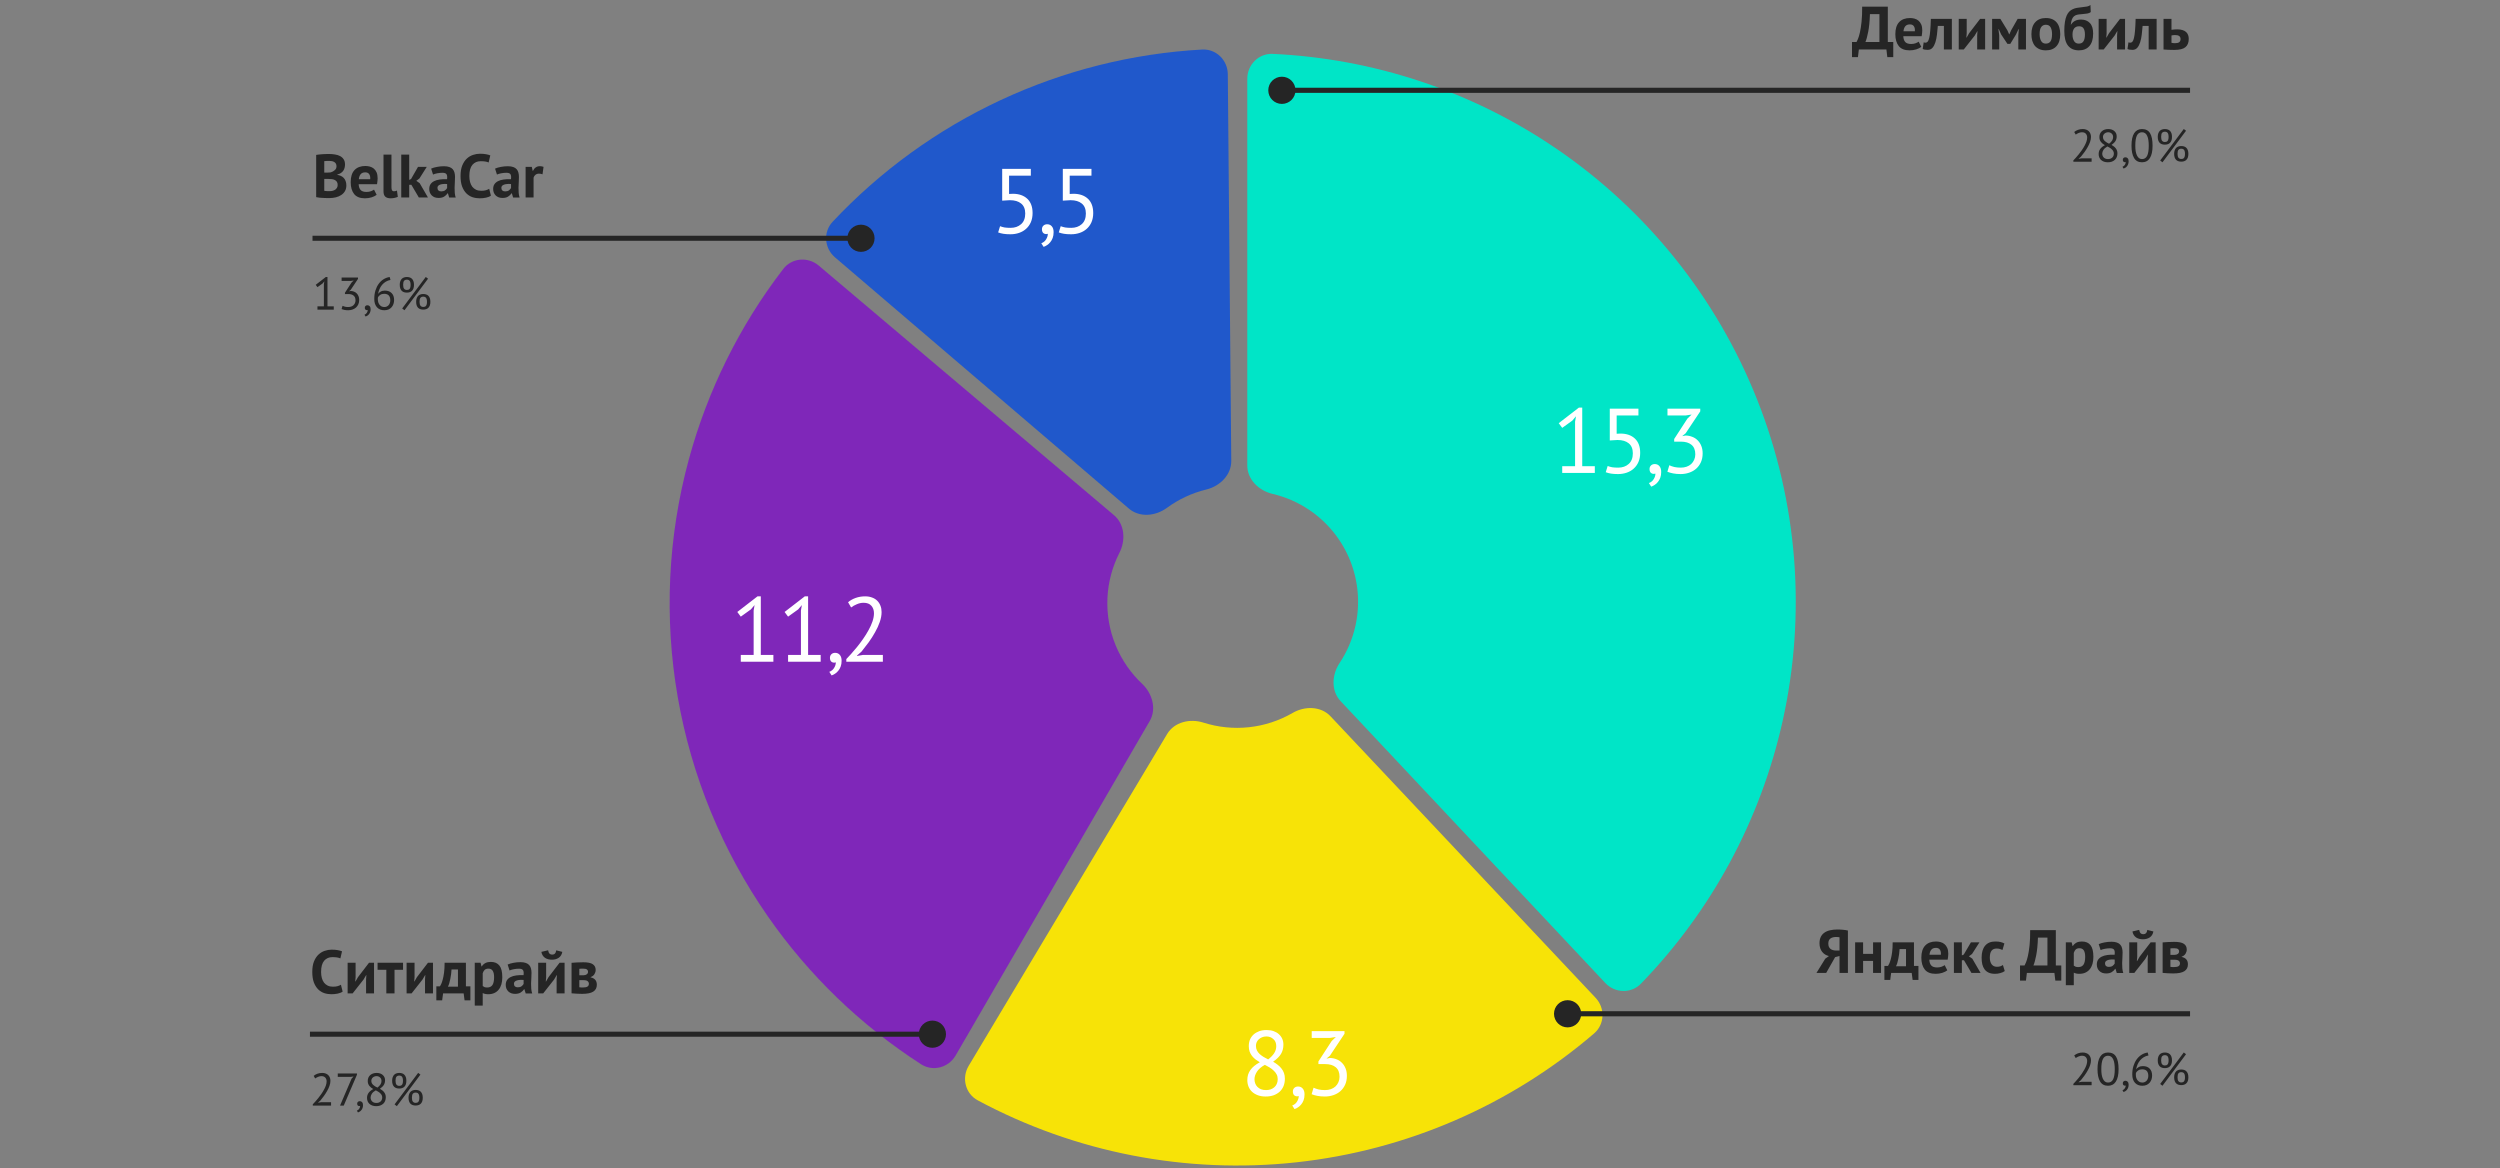 <svg width="490" height="229" viewBox="0 0 490 229" fill="none" xmlns="http://www.w3.org/2000/svg">
<rect x="0" y="0" width="490" height="229" fill="#808080" stroke="none"/>
<path d="M244.469 15.445C244.469 12.683 246.709 10.432 249.467 10.561C269.261 11.482 288.451 17.86 304.893 29.034C322.716 41.146 336.487 58.335 344.42 78.371C352.353 98.407 354.081 120.365 349.38 141.395C345.043 160.796 335.42 178.581 321.622 192.802C319.699 194.784 316.525 194.677 314.635 192.664L262.756 137.419C260.866 135.406 261.026 132.264 262.554 129.964C264.019 127.759 265.077 125.293 265.661 122.682C266.61 118.434 266.261 113.998 264.659 109.951C263.056 105.904 260.275 102.431 256.674 99.985C254.462 98.481 252.002 97.407 249.425 96.803C246.736 96.172 244.469 93.991 244.469 91.23L244.469 15.445Z" fill="#00E5C7"/>
<path d="M312.735 195.571C314.628 197.581 314.54 200.755 312.444 202.553C296.011 216.644 275.671 225.472 254.073 227.817C232.475 230.161 210.714 225.904 191.64 215.668C189.207 214.363 188.44 211.281 189.857 208.911L228.757 143.872C230.175 141.502 233.24 140.794 235.871 141.633C238.74 142.548 241.785 142.862 244.814 142.533C247.843 142.204 250.75 141.244 253.355 139.735C255.744 138.35 258.891 138.384 260.784 140.395L312.735 195.571Z" fill="#F7E307"/>
<path d="M187.302 206.877C185.916 209.266 182.849 210.088 180.528 208.593C168.751 201.005 158.557 191.179 150.533 179.657C141.555 166.764 135.512 152.061 132.829 136.582C130.146 121.102 130.889 105.223 135.005 90.061C138.683 76.51 144.977 63.827 153.513 52.719C155.196 50.529 158.361 50.272 160.47 52.054L218.347 100.978C220.456 102.761 220.659 105.901 219.404 108.361C218.727 109.689 218.186 111.088 217.793 112.535C216.962 115.598 216.812 118.805 217.354 121.932C217.896 125.059 219.117 128.029 220.93 130.633C221.787 131.864 222.767 132.999 223.852 134.022C225.861 135.917 226.727 138.942 225.341 141.33L187.302 206.877Z" fill="#7F27B9"/>
<path d="M163.658 50.439C161.559 48.644 161.304 45.479 163.194 43.466C172.55 33.5 183.732 25.398 196.149 19.61C208.566 13.822 221.96 10.466 235.608 9.709C238.366 9.556 240.626 11.786 240.65 14.547L241.329 90.329C241.354 93.091 239.106 95.292 236.424 95.947C235.041 96.284 233.691 96.757 232.394 97.362C231.097 97.966 229.866 98.696 228.719 99.538C226.493 101.172 223.362 101.478 221.263 99.684L163.658 50.439Z" fill="#2058CB"/>
<path d="M67.622 32.257C67.622 32.465 67.594 32.673 67.538 32.881C67.49 33.089 67.406 33.281 67.286 33.457C67.166 33.625 67.01 33.777 66.818 33.913C66.626 34.041 66.394 34.137 66.122 34.201V34.273C66.362 34.313 66.59 34.381 66.806 34.477C67.022 34.573 67.21 34.705 67.37 34.873C67.53 35.041 67.654 35.245 67.742 35.485C67.838 35.725 67.886 36.009 67.886 36.337C67.886 36.769 67.794 37.145 67.61 37.465C67.426 37.777 67.178 38.033 66.866 38.233C66.562 38.433 66.214 38.581 65.822 38.677C65.43 38.773 65.026 38.821 64.61 38.821C64.474 38.821 64.298 38.821 64.082 38.821C63.874 38.821 63.646 38.813 63.398 38.797C63.158 38.789 62.91 38.773 62.654 38.749C62.406 38.725 62.178 38.689 61.97 38.641V30.361C62.122 30.337 62.294 30.313 62.486 30.289C62.686 30.265 62.898 30.245 63.122 30.229C63.346 30.213 63.574 30.201 63.806 30.193C64.046 30.185 64.282 30.181 64.514 30.181C64.906 30.181 65.286 30.213 65.654 30.277C66.03 30.333 66.362 30.437 66.65 30.589C66.946 30.741 67.182 30.953 67.358 31.225C67.534 31.497 67.622 31.841 67.622 32.257ZM64.622 37.465C64.822 37.465 65.014 37.441 65.198 37.393C65.39 37.345 65.558 37.273 65.702 37.177C65.846 37.073 65.962 36.945 66.05 36.793C66.138 36.641 66.182 36.461 66.182 36.253C66.182 35.989 66.13 35.781 66.026 35.629C65.922 35.477 65.786 35.361 65.618 35.281C65.45 35.193 65.262 35.137 65.054 35.113C64.846 35.089 64.638 35.077 64.43 35.077H63.554V37.393C63.594 37.409 63.658 37.421 63.746 37.429C63.834 37.437 63.926 37.445 64.022 37.453C64.126 37.453 64.23 37.457 64.334 37.465C64.446 37.465 64.542 37.465 64.622 37.465ZM64.082 33.829C64.194 33.829 64.322 33.825 64.466 33.817C64.618 33.809 64.742 33.797 64.838 33.781C65.142 33.685 65.402 33.541 65.618 33.349C65.842 33.157 65.954 32.905 65.954 32.593C65.954 32.385 65.914 32.213 65.834 32.077C65.754 31.941 65.646 31.833 65.51 31.753C65.382 31.673 65.234 31.617 65.066 31.585C64.898 31.553 64.722 31.537 64.538 31.537C64.33 31.537 64.138 31.541 63.962 31.549C63.786 31.557 63.65 31.569 63.554 31.585V33.829H64.082ZM73.824 38.185C73.584 38.377 73.256 38.541 72.84 38.677C72.432 38.805 71.996 38.869 71.532 38.869C70.564 38.869 69.856 38.589 69.408 38.029C68.96 37.461 68.736 36.685 68.736 35.701C68.736 34.645 68.988 33.853 69.492 33.325C69.996 32.797 70.704 32.533 71.616 32.533C71.92 32.533 72.216 32.573 72.504 32.653C72.792 32.733 73.048 32.865 73.272 33.049C73.496 33.233 73.676 33.481 73.812 33.793C73.948 34.105 74.016 34.493 74.016 34.957C74.016 35.125 74.004 35.305 73.98 35.497C73.964 35.689 73.936 35.889 73.896 36.097H70.296C70.32 36.601 70.448 36.981 70.68 37.237C70.92 37.493 71.304 37.621 71.832 37.621C72.16 37.621 72.452 37.573 72.708 37.477C72.972 37.373 73.172 37.269 73.308 37.165L73.824 38.185ZM71.592 33.781C71.184 33.781 70.88 33.905 70.68 34.153C70.488 34.393 70.372 34.717 70.332 35.125H72.564C72.596 34.693 72.528 34.361 72.36 34.129C72.2 33.897 71.944 33.781 71.592 33.781ZM76.726 36.685C76.726 36.965 76.762 37.169 76.834 37.297C76.906 37.425 77.022 37.489 77.182 37.489C77.278 37.489 77.37 37.481 77.458 37.465C77.554 37.449 77.67 37.413 77.806 37.357L77.974 38.581C77.846 38.645 77.65 38.709 77.386 38.773C77.122 38.837 76.85 38.869 76.57 38.869C76.114 38.869 75.766 38.765 75.526 38.557C75.286 38.341 75.166 37.989 75.166 37.501V30.301H76.726V36.685ZM80.625 36.217H80.205V38.701H78.645V30.301H80.205V35.257L80.565 35.089L81.933 32.701H83.649L82.209 34.981L81.597 35.437L82.257 35.905L83.877 38.701H82.089L80.625 36.217ZM84.504 33.049C84.823 32.905 85.204 32.793 85.644 32.713C86.084 32.625 86.543 32.581 87.023 32.581C87.439 32.581 87.787 32.633 88.067 32.737C88.347 32.833 88.567 32.973 88.728 33.157C88.895 33.341 89.011 33.561 89.076 33.817C89.147 34.073 89.183 34.361 89.183 34.681C89.183 35.033 89.171 35.389 89.147 35.749C89.124 36.101 89.108 36.449 89.1 36.793C89.1 37.137 89.112 37.473 89.135 37.801C89.159 38.121 89.219 38.425 89.316 38.713H88.043L87.791 37.885H87.731C87.572 38.133 87.347 38.349 87.059 38.533C86.779 38.709 86.415 38.797 85.968 38.797C85.688 38.797 85.436 38.757 85.212 38.677C84.987 38.589 84.796 38.469 84.635 38.317C84.475 38.157 84.352 37.973 84.263 37.765C84.175 37.549 84.132 37.309 84.132 37.045C84.132 36.677 84.212 36.369 84.371 36.121C84.54 35.865 84.775 35.661 85.079 35.509C85.391 35.349 85.76 35.241 86.183 35.185C86.615 35.121 87.096 35.101 87.624 35.125C87.68 34.677 87.647 34.357 87.528 34.165C87.407 33.965 87.139 33.865 86.724 33.865C86.412 33.865 86.079 33.897 85.728 33.961C85.383 34.025 85.1 34.109 84.876 34.213L84.504 33.049ZM86.484 37.513C86.796 37.513 87.043 37.445 87.228 37.309C87.412 37.165 87.547 37.013 87.635 36.853V36.073C87.388 36.049 87.147 36.045 86.915 36.061C86.692 36.077 86.492 36.113 86.316 36.169C86.139 36.225 85.999 36.305 85.895 36.409C85.791 36.513 85.74 36.645 85.74 36.805C85.74 37.029 85.803 37.205 85.931 37.333C86.067 37.453 86.251 37.513 86.484 37.513ZM96.217 38.353C95.961 38.537 95.633 38.669 95.233 38.749C94.841 38.829 94.437 38.869 94.021 38.869C93.517 38.869 93.037 38.793 92.581 38.641C92.133 38.481 91.737 38.229 91.393 37.885C91.049 37.533 90.773 37.081 90.565 36.529C90.365 35.969 90.265 35.293 90.265 34.501C90.265 33.677 90.377 32.989 90.601 32.437C90.833 31.877 91.129 31.429 91.489 31.093C91.857 30.749 92.265 30.505 92.713 30.361C93.161 30.209 93.609 30.133 94.057 30.133C94.537 30.133 94.941 30.165 95.269 30.229C95.605 30.293 95.881 30.369 96.097 30.457L95.773 31.849C95.589 31.761 95.369 31.697 95.113 31.657C94.865 31.617 94.561 31.597 94.201 31.597C93.537 31.597 93.001 31.833 92.593 32.305C92.193 32.777 91.993 33.509 91.993 34.501C91.993 34.933 92.041 35.329 92.137 35.689C92.233 36.041 92.377 36.345 92.569 36.601C92.769 36.849 93.013 37.045 93.301 37.189C93.597 37.325 93.937 37.393 94.321 37.393C94.681 37.393 94.985 37.357 95.233 37.285C95.481 37.213 95.697 37.121 95.881 37.009L96.217 38.353ZM97.031 33.049C97.351 32.905 97.731 32.793 98.171 32.713C98.611 32.625 99.071 32.581 99.551 32.581C99.967 32.581 100.315 32.633 100.595 32.737C100.875 32.833 101.095 32.973 101.255 33.157C101.423 33.341 101.539 33.561 101.603 33.817C101.675 34.073 101.711 34.361 101.711 34.681C101.711 35.033 101.699 35.389 101.675 35.749C101.651 36.101 101.635 36.449 101.627 36.793C101.627 37.137 101.639 37.473 101.663 37.801C101.687 38.121 101.747 38.425 101.843 38.713H100.571L100.319 37.885H100.259C100.099 38.133 99.875 38.349 99.587 38.533C99.307 38.709 98.943 38.797 98.495 38.797C98.215 38.797 97.963 38.757 97.739 38.677C97.515 38.589 97.323 38.469 97.163 38.317C97.003 38.157 96.879 37.973 96.791 37.765C96.703 37.549 96.659 37.309 96.659 37.045C96.659 36.677 96.739 36.369 96.899 36.121C97.067 35.865 97.303 35.661 97.607 35.509C97.919 35.349 98.287 35.241 98.711 35.185C99.143 35.121 99.623 35.101 100.151 35.125C100.207 34.677 100.175 34.357 100.055 34.165C99.935 33.965 99.667 33.865 99.251 33.865C98.939 33.865 98.607 33.897 98.255 33.961C97.911 34.025 97.627 34.109 97.403 34.213L97.031 33.049ZM99.011 37.513C99.323 37.513 99.571 37.445 99.755 37.309C99.939 37.165 100.075 37.013 100.163 36.853V36.073C99.915 36.049 99.675 36.045 99.443 36.061C99.219 36.077 99.019 36.113 98.843 36.169C98.667 36.225 98.527 36.305 98.423 36.409C98.319 36.513 98.267 36.645 98.267 36.805C98.267 37.029 98.331 37.205 98.459 37.333C98.595 37.453 98.779 37.513 99.011 37.513ZM106.332 34.165C106.084 34.077 105.86 34.033 105.66 34.033C105.38 34.033 105.144 34.109 104.952 34.261C104.768 34.405 104.644 34.593 104.58 34.825V38.701H103.02V32.701H104.232L104.412 33.493H104.46C104.596 33.197 104.78 32.969 105.012 32.809C105.244 32.649 105.516 32.569 105.828 32.569C106.036 32.569 106.272 32.613 106.536 32.701L106.332 34.165Z" fill="#252525"/>
<path d="M166.083 46.701C166.083 48.174 167.277 49.368 168.75 49.368C170.223 49.368 171.417 48.174 171.417 46.701C171.417 45.228 170.223 44.035 168.75 44.035C167.277 44.035 166.083 45.228 166.083 46.701ZM61.25 46.701V47.201H168.75V46.701V46.201H61.25V46.701Z" fill="#252525"/>
<path d="M62.222 60.035H63.482V55.679L63.572 55.148L63.212 55.571L62.222 56.282L61.88 55.823L63.86 54.293H64.184V60.035H65.417V60.701H62.222V60.035ZM68.26 60.179C68.464 60.179 68.653 60.149 68.827 60.089C69.001 60.029 69.151 59.942 69.277 59.828C69.403 59.708 69.502 59.567 69.574 59.405C69.646 59.243 69.682 59.066 69.682 58.874C69.682 58.454 69.556 58.142 69.304 57.938C69.058 57.734 68.716 57.632 68.278 57.632H67.612V57.371L68.908 55.373L69.322 54.977L68.737 55.067H66.955V54.401H70.168V54.662L68.737 56.813L68.422 57.074V57.092L68.728 57.029C68.968 57.035 69.19 57.08 69.394 57.164C69.598 57.242 69.775 57.359 69.925 57.515C70.075 57.665 70.192 57.848 70.276 58.064C70.36 58.274 70.402 58.514 70.402 58.784C70.402 59.108 70.345 59.396 70.231 59.648C70.117 59.9 69.961 60.113 69.763 60.287C69.571 60.455 69.343 60.584 69.079 60.674C68.815 60.764 68.536 60.809 68.242 60.809C67.972 60.809 67.729 60.788 67.513 60.746C67.297 60.704 67.108 60.65 66.946 60.584L67.135 59.945C67.273 60.011 67.435 60.068 67.621 60.116C67.813 60.158 68.026 60.179 68.26 60.179ZM71.5 60.314C71.5 60.17 71.548 60.053 71.644 59.963C71.74 59.873 71.863 59.828 72.013 59.828C72.199 59.828 72.349 59.894 72.463 60.026C72.583 60.158 72.643 60.35 72.643 60.602C72.643 60.818 72.613 61.007 72.553 61.169C72.493 61.331 72.415 61.469 72.319 61.583C72.223 61.703 72.118 61.799 72.004 61.871C71.89 61.949 71.776 62.006 71.662 62.042L71.437 61.691C71.653 61.607 71.812 61.475 71.914 61.295C72.022 61.121 72.076 60.944 72.076 60.764C72.022 60.782 71.971 60.791 71.923 60.791C71.803 60.791 71.701 60.752 71.617 60.674C71.539 60.59 71.5 60.47 71.5 60.314ZM77.244 58.802C77.244 59.078 77.202 59.339 77.118 59.585C77.034 59.825 76.911 60.038 76.749 60.224C76.587 60.404 76.386 60.548 76.146 60.656C75.906 60.758 75.633 60.809 75.327 60.809C75.027 60.809 74.757 60.761 74.517 60.665C74.277 60.569 74.07 60.428 73.896 60.242C73.722 60.05 73.587 59.816 73.491 59.54C73.401 59.264 73.356 58.946 73.356 58.586C73.356 57.992 73.431 57.446 73.581 56.948C73.737 56.444 73.95 56.006 74.22 55.634C74.49 55.262 74.808 54.962 75.174 54.734C75.546 54.5 75.948 54.353 76.38 54.293L76.533 54.869C76.197 54.929 75.891 55.043 75.615 55.211C75.339 55.379 75.096 55.586 74.886 55.832C74.682 56.078 74.514 56.354 74.382 56.66C74.25 56.966 74.16 57.281 74.112 57.605C74.208 57.443 74.37 57.296 74.598 57.164C74.826 57.026 75.105 56.957 75.435 56.957C75.999 56.957 76.44 57.119 76.758 57.443C77.082 57.767 77.244 58.22 77.244 58.802ZM76.497 58.874C76.497 58.448 76.398 58.127 76.2 57.911C76.002 57.695 75.696 57.587 75.282 57.587C74.988 57.587 74.733 57.659 74.517 57.803C74.307 57.947 74.16 58.109 74.076 58.289C74.064 58.373 74.058 58.442 74.058 58.496C74.058 58.55 74.058 58.61 74.058 58.676C74.058 58.862 74.082 59.045 74.13 59.225C74.184 59.405 74.265 59.567 74.373 59.711C74.481 59.849 74.613 59.963 74.769 60.053C74.931 60.137 75.12 60.179 75.336 60.179C75.51 60.179 75.666 60.146 75.804 60.08C75.948 60.014 76.071 59.924 76.173 59.81C76.275 59.696 76.353 59.558 76.407 59.396C76.467 59.234 76.497 59.06 76.497 58.874ZM78.351 55.823C78.351 55.553 78.387 55.322 78.459 55.13C78.531 54.938 78.627 54.779 78.747 54.653C78.873 54.527 79.02 54.437 79.188 54.383C79.362 54.323 79.548 54.293 79.746 54.293C79.944 54.293 80.127 54.32 80.295 54.374C80.469 54.428 80.616 54.515 80.736 54.635C80.862 54.755 80.961 54.914 81.033 55.112C81.105 55.304 81.141 55.541 81.141 55.823C81.141 56.105 81.105 56.345 81.033 56.543C80.961 56.735 80.862 56.891 80.736 57.011C80.616 57.131 80.469 57.218 80.295 57.272C80.127 57.326 79.944 57.353 79.746 57.353C79.548 57.353 79.362 57.326 79.188 57.272C79.02 57.218 78.873 57.131 78.747 57.011C78.627 56.891 78.531 56.735 78.459 56.543C78.387 56.345 78.351 56.105 78.351 55.823ZM79.017 55.823C79.017 56.183 79.08 56.441 79.206 56.597C79.338 56.753 79.518 56.831 79.746 56.831C79.86 56.831 79.962 56.816 80.052 56.786C80.142 56.75 80.217 56.696 80.277 56.624C80.343 56.546 80.391 56.444 80.421 56.318C80.457 56.186 80.475 56.021 80.475 55.823C80.475 55.625 80.457 55.463 80.421 55.337C80.391 55.205 80.343 55.103 80.277 55.031C80.217 54.953 80.142 54.899 80.052 54.869C79.962 54.833 79.86 54.815 79.746 54.815C79.518 54.815 79.338 54.887 79.206 55.031C79.08 55.169 79.017 55.433 79.017 55.823ZM81.564 59.153C81.564 58.883 81.6 58.652 81.672 58.46C81.744 58.268 81.84 58.109 81.96 57.983C82.086 57.857 82.233 57.767 82.401 57.713C82.575 57.653 82.761 57.623 82.959 57.623C83.157 57.623 83.34 57.65 83.508 57.704C83.682 57.758 83.829 57.845 83.949 57.965C84.075 58.085 84.174 58.244 84.246 58.442C84.318 58.634 84.354 58.871 84.354 59.153C84.354 59.435 84.318 59.675 84.246 59.873C84.174 60.065 84.075 60.221 83.949 60.341C83.829 60.461 83.682 60.548 83.508 60.602C83.34 60.656 83.157 60.683 82.959 60.683C82.761 60.683 82.575 60.656 82.401 60.602C82.233 60.548 82.086 60.461 81.96 60.341C81.84 60.221 81.744 60.065 81.672 59.873C81.6 59.675 81.564 59.435 81.564 59.153ZM82.23 59.153C82.23 59.513 82.293 59.771 82.419 59.927C82.551 60.083 82.731 60.161 82.959 60.161C83.073 60.161 83.175 60.146 83.265 60.116C83.355 60.08 83.43 60.026 83.49 59.954C83.556 59.876 83.604 59.774 83.634 59.648C83.67 59.516 83.688 59.351 83.688 59.153C83.688 58.955 83.67 58.793 83.634 58.667C83.604 58.535 83.556 58.433 83.49 58.361C83.43 58.283 83.355 58.229 83.265 58.199C83.175 58.163 83.073 58.145 82.959 58.145C82.731 58.145 82.551 58.217 82.419 58.361C82.293 58.499 82.23 58.763 82.23 59.153ZM83.454 54.284L83.895 54.626L79.278 60.809L78.828 60.458L83.454 54.284Z" fill="#252525"/>
<path d="M198.084 44.657C198.912 44.657 199.596 44.417 200.136 43.937C200.676 43.457 200.946 42.761 200.946 41.849C200.946 40.973 200.676 40.319 200.136 39.887C199.608 39.455 198.876 39.239 197.94 39.239L196.428 39.329V33.101H202.044V34.433H197.778V38.015L198.552 37.979C199.74 37.991 200.676 38.321 201.36 38.969C202.044 39.617 202.386 40.547 202.386 41.759C202.386 42.431 202.272 43.031 202.044 43.559C201.816 44.075 201.504 44.507 201.108 44.855C200.724 45.203 200.268 45.467 199.74 45.647C199.212 45.827 198.648 45.917 198.048 45.917C197.508 45.917 197.052 45.887 196.68 45.827C196.308 45.767 195.96 45.677 195.636 45.557L196.014 44.333C196.29 44.441 196.584 44.525 196.896 44.585C197.22 44.633 197.616 44.657 198.084 44.657ZM204.221 44.927C204.221 44.639 204.317 44.405 204.509 44.225C204.701 44.045 204.947 43.955 205.247 43.955C205.619 43.955 205.919 44.087 206.147 44.351C206.387 44.615 206.507 44.999 206.507 45.503C206.507 45.935 206.447 46.313 206.327 46.637C206.207 46.961 206.051 47.237 205.859 47.465C205.667 47.705 205.457 47.897 205.229 48.041C205.001 48.197 204.773 48.311 204.545 48.383L204.095 47.681C204.527 47.513 204.845 47.249 205.049 46.889C205.265 46.541 205.373 46.187 205.373 45.827C205.265 45.863 205.163 45.881 205.067 45.881C204.827 45.881 204.623 45.803 204.455 45.647C204.299 45.479 204.221 45.239 204.221 44.927ZM209.968 44.657C210.796 44.657 211.48 44.417 212.02 43.937C212.56 43.457 212.83 42.761 212.83 41.849C212.83 40.973 212.56 40.319 212.02 39.887C211.492 39.455 210.76 39.239 209.824 39.239L208.312 39.329V33.101H213.928V34.433H209.662V38.015L210.436 37.979C211.624 37.991 212.56 38.321 213.244 38.969C213.928 39.617 214.27 40.547 214.27 41.759C214.27 42.431 214.156 43.031 213.928 43.559C213.7 44.075 213.388 44.507 212.992 44.855C212.608 45.203 212.152 45.467 211.624 45.647C211.096 45.827 210.532 45.917 209.932 45.917C209.392 45.917 208.936 45.887 208.564 45.827C208.192 45.767 207.844 45.677 207.52 45.557L207.898 44.333C208.174 44.441 208.468 44.525 208.78 44.585C209.104 44.633 209.5 44.657 209.968 44.657Z" fill="white"/>
<path d="M306.194 91.369H308.714V82.657L308.894 81.595L308.174 82.441L306.194 83.863L305.51 82.945L309.47 79.885H310.118V91.369H312.584V92.701H306.194V91.369ZM317.173 91.657C318.001 91.657 318.685 91.417 319.225 90.937C319.765 90.457 320.035 89.761 320.035 88.849C320.035 87.973 319.765 87.319 319.225 86.887C318.697 86.455 317.965 86.239 317.029 86.239L315.517 86.329V80.101H321.133V81.433H316.867V85.015L317.641 84.979C318.829 84.991 319.765 85.321 320.449 85.969C321.133 86.617 321.475 87.547 321.475 88.759C321.475 89.431 321.361 90.031 321.133 90.559C320.905 91.075 320.593 91.507 320.197 91.855C319.813 92.203 319.357 92.467 318.829 92.647C318.301 92.827 317.737 92.917 317.137 92.917C316.597 92.917 316.141 92.887 315.769 92.827C315.397 92.767 315.049 92.677 314.725 92.557L315.103 91.333C315.379 91.441 315.673 91.525 315.985 91.585C316.309 91.633 316.705 91.657 317.173 91.657ZM323.309 91.927C323.309 91.639 323.405 91.405 323.597 91.225C323.789 91.045 324.035 90.955 324.335 90.955C324.707 90.955 325.007 91.087 325.235 91.351C325.475 91.615 325.595 91.999 325.595 92.503C325.595 92.935 325.535 93.313 325.415 93.637C325.295 93.961 325.139 94.237 324.947 94.465C324.755 94.705 324.545 94.897 324.317 95.041C324.089 95.197 323.861 95.311 323.633 95.383L323.183 94.681C323.615 94.513 323.933 94.249 324.137 93.889C324.353 93.541 324.461 93.187 324.461 92.827C324.353 92.863 324.251 92.881 324.155 92.881C323.915 92.881 323.711 92.803 323.543 92.647C323.387 92.479 323.309 92.239 323.309 91.927ZM329.435 91.657C329.843 91.657 330.221 91.597 330.569 91.477C330.917 91.357 331.217 91.183 331.469 90.955C331.721 90.715 331.919 90.433 332.063 90.109C332.207 89.785 332.279 89.431 332.279 89.047C332.279 88.207 332.027 87.583 331.523 87.175C331.031 86.767 330.347 86.563 329.471 86.563H328.139V86.041L330.731 82.045L331.559 81.253L330.389 81.433H326.825V80.101H333.251V80.623L330.389 84.925L329.759 85.447V85.483L330.371 85.357C330.851 85.369 331.295 85.459 331.703 85.627C332.111 85.783 332.465 86.017 332.765 86.329C333.065 86.629 333.299 86.995 333.467 87.427C333.635 87.847 333.719 88.327 333.719 88.867C333.719 89.515 333.605 90.091 333.377 90.595C333.149 91.099 332.837 91.525 332.441 91.873C332.057 92.209 331.601 92.467 331.073 92.647C330.545 92.827 329.987 92.917 329.399 92.917C328.859 92.917 328.373 92.875 327.941 92.791C327.509 92.707 327.131 92.599 326.807 92.467L327.185 91.189C327.461 91.321 327.785 91.435 328.157 91.531C328.541 91.615 328.967 91.657 329.435 91.657Z" fill="white"/>
<path d="M244.474 211.695C244.474 210.939 244.672 210.285 245.068 209.733C245.464 209.169 246.082 208.659 246.922 208.203C246.622 208.023 246.34 207.837 246.076 207.645C245.824 207.441 245.596 207.213 245.392 206.961C245.2 206.709 245.044 206.427 244.924 206.115C244.816 205.803 244.762 205.443 244.762 205.035C244.762 204.567 244.84 204.141 244.996 203.757C245.164 203.373 245.398 203.043 245.698 202.767C246.01 202.491 246.376 202.275 246.796 202.119C247.228 201.963 247.714 201.885 248.254 201.885C248.758 201.885 249.214 201.957 249.622 202.101C250.03 202.245 250.372 202.443 250.648 202.695C250.936 202.947 251.158 203.247 251.314 203.595C251.47 203.943 251.548 204.327 251.548 204.747C251.548 205.431 251.392 206.037 251.08 206.565C250.768 207.081 250.252 207.591 249.532 208.095C249.844 208.275 250.138 208.473 250.414 208.689C250.702 208.905 250.948 209.145 251.152 209.409C251.368 209.673 251.536 209.973 251.656 210.309C251.776 210.633 251.836 211.005 251.836 211.425C251.836 211.941 251.752 212.415 251.584 212.847C251.416 213.267 251.17 213.633 250.846 213.945C250.522 214.245 250.126 214.485 249.658 214.665C249.19 214.833 248.656 214.917 248.056 214.917C247.48 214.917 246.97 214.833 246.526 214.665C246.082 214.497 245.704 214.269 245.392 213.981C245.092 213.693 244.864 213.357 244.708 212.973C244.552 212.577 244.474 212.151 244.474 211.695ZM250.432 211.515C250.432 211.155 250.36 210.843 250.216 210.579C250.072 210.303 249.88 210.057 249.64 209.841C249.412 209.613 249.148 209.409 248.848 209.229C248.548 209.049 248.236 208.875 247.912 208.707C247.18 209.115 246.658 209.571 246.346 210.075C246.034 210.579 245.878 211.059 245.878 211.515C245.878 211.803 245.926 212.079 246.022 212.343C246.118 212.607 246.262 212.835 246.454 213.027C246.646 213.219 246.88 213.375 247.156 213.495C247.444 213.603 247.774 213.657 248.146 213.657C248.446 213.657 248.734 213.615 249.01 213.531C249.286 213.435 249.526 213.303 249.73 213.135C249.946 212.955 250.114 212.733 250.234 212.469C250.366 212.193 250.432 211.875 250.432 211.515ZM246.166 204.999C246.166 205.335 246.232 205.635 246.364 205.899C246.496 206.151 246.67 206.379 246.886 206.583C247.114 206.787 247.372 206.979 247.66 207.159C247.948 207.327 248.248 207.489 248.56 207.645C249.1 207.225 249.496 206.811 249.748 206.403C250.012 205.995 250.144 205.545 250.144 205.053C250.144 204.441 249.952 203.973 249.568 203.649C249.196 203.313 248.746 203.145 248.218 203.145C247.894 203.145 247.606 203.199 247.354 203.307C247.102 203.415 246.886 203.553 246.706 203.721C246.526 203.889 246.388 204.087 246.292 204.315C246.208 204.531 246.166 204.759 246.166 204.999ZM253.401 213.927C253.401 213.639 253.497 213.405 253.689 213.225C253.881 213.045 254.127 212.955 254.427 212.955C254.799 212.955 255.099 213.087 255.327 213.351C255.567 213.615 255.687 213.999 255.687 214.503C255.687 214.935 255.627 215.313 255.507 215.637C255.387 215.961 255.231 216.237 255.039 216.465C254.847 216.705 254.637 216.897 254.409 217.041C254.181 217.197 253.953 217.311 253.725 217.383L253.275 216.681C253.707 216.513 254.025 216.249 254.229 215.889C254.445 215.541 254.553 215.187 254.553 214.827C254.445 214.863 254.343 214.881 254.247 214.881C254.007 214.881 253.803 214.803 253.635 214.647C253.479 214.479 253.401 214.239 253.401 213.927ZM259.706 213.657C260.114 213.657 260.492 213.597 260.84 213.477C261.188 213.357 261.488 213.183 261.74 212.955C261.992 212.715 262.19 212.433 262.334 212.109C262.478 211.785 262.55 211.431 262.55 211.047C262.55 210.207 262.298 209.583 261.794 209.175C261.302 208.767 260.618 208.563 259.742 208.563H258.41V208.041L261.002 204.045L261.83 203.253L260.66 203.433H257.096V202.101H263.522V202.623L260.66 206.925L260.03 207.447V207.483L260.642 207.357C261.122 207.369 261.566 207.459 261.974 207.627C262.382 207.783 262.736 208.017 263.036 208.329C263.336 208.629 263.57 208.995 263.738 209.427C263.906 209.847 263.99 210.327 263.99 210.867C263.99 211.515 263.876 212.091 263.648 212.595C263.42 213.099 263.108 213.525 262.712 213.873C262.328 214.209 261.872 214.467 261.344 214.647C260.816 214.827 260.258 214.917 259.67 214.917C259.13 214.917 258.644 214.875 258.212 214.791C257.78 214.707 257.402 214.599 257.078 214.467L257.456 213.189C257.732 213.321 258.056 213.435 258.428 213.531C258.812 213.615 259.238 213.657 259.706 213.657Z" fill="white"/>
<path d="M145.194 128.369H147.714V119.657L147.894 118.595L147.174 119.441L145.194 120.863L144.51 119.945L148.47 116.885H149.118V128.369H151.584V129.701H145.194V128.369ZM154.463 128.369H156.983V119.657L157.163 118.595L156.443 119.441L154.463 120.863L153.779 119.945L157.739 116.885H158.387V128.369H160.853V129.701H154.463V128.369ZM162.669 128.927C162.669 128.639 162.765 128.405 162.957 128.225C163.149 128.045 163.395 127.955 163.695 127.955C164.067 127.955 164.367 128.087 164.595 128.351C164.835 128.615 164.955 128.999 164.955 129.503C164.955 129.935 164.895 130.313 164.775 130.637C164.655 130.961 164.499 131.237 164.307 131.465C164.115 131.705 163.905 131.897 163.677 132.041C163.449 132.197 163.221 132.311 162.993 132.383L162.543 131.681C162.975 131.513 163.293 131.249 163.497 130.889C163.713 130.541 163.821 130.187 163.821 129.827C163.713 129.863 163.611 129.881 163.515 129.881C163.275 129.881 163.071 129.803 162.903 129.647C162.747 129.479 162.669 129.239 162.669 128.927ZM172.791 119.963C172.791 120.599 172.671 121.253 172.431 121.925C172.203 122.585 171.897 123.251 171.513 123.923C171.141 124.595 170.721 125.255 170.253 125.903C169.785 126.539 169.317 127.145 168.849 127.721L167.967 128.495V128.567L169.119 128.369H173.043V129.701H165.879V129.179C166.143 128.903 166.461 128.561 166.833 128.153C167.205 127.745 167.589 127.295 167.985 126.803C168.393 126.299 168.789 125.771 169.173 125.219C169.569 124.655 169.923 124.085 170.235 123.509C170.559 122.933 170.817 122.363 171.009 121.799C171.201 121.235 171.297 120.701 171.297 120.197C171.297 119.609 171.129 119.123 170.793 118.739C170.457 118.343 169.947 118.145 169.263 118.145C168.807 118.145 168.363 118.241 167.931 118.433C167.499 118.613 167.127 118.823 166.815 119.063L166.221 118.037C166.641 117.677 167.139 117.395 167.715 117.191C168.291 116.987 168.909 116.885 169.569 116.885C170.085 116.885 170.541 116.963 170.937 117.119C171.333 117.263 171.669 117.473 171.945 117.749C172.221 118.025 172.431 118.355 172.575 118.739C172.719 119.111 172.791 119.519 172.791 119.963Z" fill="white"/>
<path d="M67.158 194.353C66.902 194.537 66.574 194.669 66.174 194.749C65.782 194.829 65.378 194.869 64.962 194.869C64.458 194.869 63.978 194.793 63.522 194.641C63.074 194.481 62.678 194.229 62.334 193.885C61.99 193.533 61.714 193.081 61.506 192.529C61.306 191.969 61.206 191.293 61.206 190.501C61.206 189.677 61.318 188.989 61.542 188.437C61.774 187.877 62.07 187.429 62.43 187.093C62.798 186.749 63.206 186.505 63.654 186.361C64.102 186.209 64.55 186.133 64.998 186.133C65.478 186.133 65.882 186.165 66.21 186.229C66.546 186.293 66.822 186.369 67.038 186.457L66.714 187.849C66.53 187.761 66.31 187.697 66.054 187.657C65.806 187.617 65.502 187.597 65.142 187.597C64.478 187.597 63.942 187.833 63.534 188.305C63.134 188.777 62.934 189.509 62.934 190.501C62.934 190.933 62.982 191.329 63.078 191.689C63.174 192.041 63.318 192.345 63.51 192.601C63.71 192.849 63.954 193.045 64.242 193.189C64.538 193.325 64.878 193.393 65.262 193.393C65.622 193.393 65.926 193.357 66.174 193.285C66.422 193.213 66.638 193.121 66.822 193.009L67.158 194.353ZM71.749 191.965L71.809 191.113H71.773L71.257 191.989L69.121 194.701H68.137V188.701H69.697V191.557L69.625 192.373H69.673L70.165 191.521L72.325 188.701H73.309V194.701H71.749V191.965ZM78.996 190.081H77.328V194.701H75.72V190.081H74.004V188.701H78.996V190.081ZM83.304 191.965L83.364 191.113H83.328L82.812 191.989L80.676 194.701H79.692V188.701H81.252V191.557L81.18 192.373H81.228L81.72 191.521L83.88 188.701H84.864V194.701H83.304V191.965ZM92.195 196.069H91.055L90.875 194.701H86.843L86.663 196.069H85.523V193.321H86.231C86.295 193.233 86.375 193.085 86.471 192.877C86.575 192.661 86.675 192.369 86.771 192.001C86.875 191.633 86.963 191.177 87.035 190.633C87.107 190.089 87.143 189.445 87.143 188.701H91.319V193.321H92.195V196.069ZM89.759 193.393V190.021H88.499C88.483 190.309 88.455 190.617 88.415 190.945C88.375 191.265 88.323 191.577 88.259 191.881C88.203 192.185 88.135 192.469 88.055 192.733C87.975 192.997 87.887 193.217 87.791 193.393H89.759ZM93.051 188.701H94.191L94.371 189.421H94.419C94.627 189.117 94.871 188.893 95.151 188.749C95.439 188.605 95.787 188.533 96.195 188.533C96.947 188.533 97.511 188.773 97.887 189.253C98.263 189.725 98.451 190.489 98.451 191.545C98.451 192.057 98.391 192.521 98.271 192.937C98.151 193.345 97.971 193.693 97.731 193.981C97.499 194.269 97.211 194.489 96.867 194.641C96.531 194.793 96.143 194.869 95.703 194.869C95.455 194.869 95.251 194.849 95.091 194.809C94.931 194.777 94.771 194.721 94.611 194.641V197.101H93.051V188.701ZM95.727 189.853C95.423 189.853 95.183 189.929 95.007 190.081C94.839 190.233 94.707 190.461 94.611 190.765V193.261C94.723 193.349 94.843 193.421 94.971 193.477C95.107 193.525 95.283 193.549 95.499 193.549C95.947 193.549 96.283 193.393 96.507 193.081C96.731 192.761 96.843 192.237 96.843 191.509C96.843 190.981 96.755 190.573 96.579 190.285C96.403 189.997 96.119 189.853 95.727 189.853ZM99.496 189.049C99.816 188.905 100.196 188.793 100.636 188.713C101.076 188.625 101.536 188.581 102.016 188.581C102.432 188.581 102.78 188.633 103.06 188.737C103.34 188.833 103.56 188.973 103.72 189.157C103.888 189.341 104.004 189.561 104.068 189.817C104.14 190.073 104.176 190.361 104.176 190.681C104.176 191.033 104.164 191.389 104.14 191.749C104.116 192.101 104.1 192.449 104.092 192.793C104.092 193.137 104.104 193.473 104.128 193.801C104.152 194.121 104.212 194.425 104.308 194.713H103.036L102.784 193.885H102.724C102.564 194.133 102.34 194.349 102.052 194.533C101.772 194.709 101.408 194.797 100.96 194.797C100.68 194.797 100.428 194.757 100.204 194.677C99.98 194.589 99.788 194.469 99.628 194.317C99.468 194.157 99.344 193.973 99.256 193.765C99.168 193.549 99.124 193.309 99.124 193.045C99.124 192.677 99.204 192.369 99.364 192.121C99.532 191.865 99.768 191.661 100.072 191.509C100.384 191.349 100.752 191.241 101.176 191.185C101.608 191.121 102.088 191.101 102.616 191.125C102.672 190.677 102.64 190.357 102.52 190.165C102.4 189.965 102.132 189.865 101.716 189.865C101.404 189.865 101.072 189.897 100.72 189.961C100.376 190.025 100.092 190.109 99.868 190.213L99.496 189.049ZM101.476 193.513C101.788 193.513 102.036 193.445 102.22 193.309C102.404 193.165 102.54 193.013 102.628 192.853V192.073C102.38 192.049 102.14 192.045 101.908 192.061C101.684 192.077 101.484 192.113 101.308 192.169C101.132 192.225 100.992 192.305 100.888 192.409C100.784 192.513 100.732 192.645 100.732 192.805C100.732 193.029 100.796 193.205 100.924 193.333C101.06 193.453 101.244 193.513 101.476 193.513ZM109.097 191.965L109.157 191.113H109.121L108.605 191.989L106.469 194.701H105.485V188.701H107.045V191.557L106.973 192.373H107.021L107.513 191.521L109.673 188.701H110.657V194.701H109.097V191.965ZM107.429 186.253C107.485 186.565 107.577 186.785 107.705 186.913C107.841 187.041 108.013 187.105 108.221 187.105C108.445 187.105 108.621 187.041 108.749 186.913C108.885 186.785 108.977 186.569 109.025 186.265L110.213 186.565C110.117 187.085 109.881 187.473 109.505 187.729C109.129 187.977 108.689 188.101 108.185 188.101C107.937 188.101 107.697 188.073 107.465 188.017C107.233 187.961 107.025 187.873 106.841 187.753C106.657 187.625 106.501 187.465 106.373 187.273C106.245 187.081 106.157 186.845 106.109 186.565L107.429 186.253ZM112.024 188.713C112.304 188.689 112.64 188.665 113.032 188.641C113.432 188.617 113.86 188.605 114.316 188.605C115.196 188.605 115.82 188.733 116.188 188.989C116.564 189.237 116.752 189.613 116.752 190.117C116.752 190.397 116.672 190.669 116.512 190.933C116.352 191.197 116.1 191.389 115.756 191.509V191.557C116.188 191.653 116.5 191.825 116.692 192.073C116.884 192.313 116.98 192.625 116.98 193.009C116.98 193.609 116.748 194.057 116.284 194.353C115.828 194.649 115.092 194.797 114.076 194.797C113.74 194.797 113.384 194.785 113.008 194.761C112.632 194.745 112.304 194.721 112.024 194.689V188.713ZM113.548 193.501C113.66 193.517 113.764 193.529 113.86 193.537C113.956 193.545 114.076 193.549 114.22 193.549C114.652 193.549 114.96 193.489 115.144 193.369C115.328 193.249 115.42 193.065 115.42 192.817C115.42 192.609 115.34 192.441 115.18 192.313C115.028 192.177 114.752 192.109 114.352 192.109H113.548V193.501ZM114.376 191.149C114.632 191.149 114.84 191.089 115 190.969C115.168 190.841 115.252 190.681 115.252 190.489C115.252 190.281 115.18 190.125 115.036 190.021C114.9 189.909 114.648 189.853 114.28 189.853C114.096 189.853 113.948 189.857 113.836 189.865C113.732 189.873 113.636 189.881 113.548 189.889V191.149H114.376Z" fill="#252525"/>
<path d="M180.083 202.701C180.083 204.174 181.277 205.368 182.75 205.368C184.223 205.368 185.417 204.174 185.417 202.701C185.417 201.228 184.223 200.035 182.75 200.035C181.277 200.035 180.083 201.228 180.083 202.701ZM60.75 202.701V203.201H182.75V202.701V202.201H60.75V202.701Z" fill="#252525"/>
<path d="M64.764 211.832C64.764 212.15 64.704 212.477 64.584 212.813C64.47 213.143 64.317 213.476 64.125 213.812C63.939 214.148 63.729 214.478 63.495 214.802C63.261 215.12 63.027 215.423 62.793 215.711L62.352 216.098V216.134L62.928 216.035H64.89V216.701H61.308V216.44C61.44 216.302 61.599 216.131 61.785 215.927C61.971 215.723 62.163 215.498 62.361 215.252C62.565 215 62.763 214.736 62.955 214.46C63.153 214.178 63.33 213.893 63.486 213.605C63.648 213.317 63.777 213.032 63.873 212.75C63.969 212.468 64.017 212.201 64.017 211.949C64.017 211.655 63.933 211.412 63.765 211.22C63.597 211.022 63.342 210.923 63 210.923C62.772 210.923 62.55 210.971 62.334 211.067C62.118 211.157 61.932 211.262 61.776 211.382L61.479 210.869C61.689 210.689 61.938 210.548 62.226 210.446C62.514 210.344 62.823 210.293 63.153 210.293C63.411 210.293 63.639 210.332 63.837 210.41C64.035 210.482 64.203 210.587 64.341 210.725C64.479 210.863 64.584 211.028 64.656 211.22C64.728 211.406 64.764 211.61 64.764 211.832ZM66.644 216.701L68.903 211.427L69.299 210.986L68.768 211.067H66.203V210.401H69.965V210.644L67.373 216.701H66.644ZM70.006 216.314C70.006 216.17 70.054 216.053 70.15 215.963C70.246 215.873 70.369 215.828 70.519 215.828C70.705 215.828 70.855 215.894 70.969 216.026C71.089 216.158 71.149 216.35 71.149 216.602C71.149 216.818 71.119 217.007 71.059 217.169C70.999 217.331 70.921 217.469 70.825 217.583C70.729 217.703 70.624 217.799 70.51 217.871C70.396 217.949 70.282 218.006 70.168 218.042L69.943 217.691C70.159 217.607 70.318 217.475 70.42 217.295C70.528 217.121 70.582 216.944 70.582 216.764C70.528 216.782 70.477 216.791 70.429 216.791C70.309 216.791 70.207 216.752 70.123 216.674C70.045 216.59 70.006 216.47 70.006 216.314ZM71.935 215.198C71.935 214.82 72.034 214.493 72.232 214.217C72.43 213.935 72.739 213.68 73.159 213.452C73.009 213.362 72.868 213.269 72.736 213.173C72.61 213.071 72.496 212.957 72.394 212.831C72.298 212.705 72.22 212.564 72.16 212.408C72.106 212.252 72.079 212.072 72.079 211.868C72.079 211.634 72.118 211.421 72.196 211.229C72.28 211.037 72.397 210.872 72.547 210.734C72.703 210.596 72.886 210.488 73.096 210.41C73.312 210.332 73.555 210.293 73.825 210.293C74.077 210.293 74.305 210.329 74.509 210.401C74.713 210.473 74.884 210.572 75.022 210.698C75.166 210.824 75.277 210.974 75.355 211.148C75.433 211.322 75.472 211.514 75.472 211.724C75.472 212.066 75.394 212.369 75.238 212.633C75.082 212.891 74.824 213.146 74.464 213.398C74.62 213.488 74.767 213.587 74.905 213.695C75.049 213.803 75.172 213.923 75.274 214.055C75.382 214.187 75.466 214.337 75.526 214.505C75.586 214.667 75.616 214.853 75.616 215.063C75.616 215.321 75.574 215.558 75.49 215.774C75.406 215.984 75.283 216.167 75.121 216.323C74.959 216.473 74.761 216.593 74.527 216.683C74.293 216.767 74.026 216.809 73.726 216.809C73.438 216.809 73.183 216.767 72.961 216.683C72.739 216.599 72.55 216.485 72.394 216.341C72.244 216.197 72.13 216.029 72.052 215.837C71.974 215.639 71.935 215.426 71.935 215.198ZM74.914 215.108C74.914 214.928 74.878 214.772 74.806 214.64C74.734 214.502 74.638 214.379 74.518 214.271C74.404 214.157 74.272 214.055 74.122 213.965C73.972 213.875 73.816 213.788 73.654 213.704C73.288 213.908 73.027 214.136 72.871 214.388C72.715 214.64 72.637 214.88 72.637 215.108C72.637 215.252 72.661 215.39 72.709 215.522C72.757 215.654 72.829 215.768 72.925 215.864C73.021 215.96 73.138 216.038 73.276 216.098C73.42 216.152 73.585 216.179 73.771 216.179C73.921 216.179 74.065 216.158 74.203 216.116C74.341 216.068 74.461 216.002 74.563 215.918C74.671 215.828 74.755 215.717 74.815 215.585C74.881 215.447 74.914 215.288 74.914 215.108ZM72.781 211.85C72.781 212.018 72.814 212.168 72.88 212.3C72.946 212.426 73.033 212.54 73.141 212.642C73.255 212.744 73.384 212.84 73.528 212.93C73.672 213.014 73.822 213.095 73.978 213.173C74.248 212.963 74.446 212.756 74.572 212.552C74.704 212.348 74.77 212.123 74.77 211.877C74.77 211.571 74.674 211.337 74.482 211.175C74.296 211.007 74.071 210.923 73.807 210.923C73.645 210.923 73.501 210.95 73.375 211.004C73.249 211.058 73.141 211.127 73.051 211.211C72.961 211.295 72.892 211.394 72.844 211.508C72.802 211.616 72.781 211.73 72.781 211.85ZM76.858 211.823C76.858 211.553 76.894 211.322 76.966 211.13C77.037 210.938 77.133 210.779 77.254 210.653C77.379 210.527 77.526 210.437 77.695 210.383C77.868 210.323 78.055 210.293 78.252 210.293C78.451 210.293 78.633 210.32 78.802 210.374C78.975 210.428 79.123 210.515 79.243 210.635C79.368 210.755 79.468 210.914 79.54 211.112C79.612 211.304 79.647 211.541 79.647 211.823C79.647 212.105 79.612 212.345 79.54 212.543C79.468 212.735 79.368 212.891 79.243 213.011C79.123 213.131 78.975 213.218 78.802 213.272C78.633 213.326 78.451 213.353 78.252 213.353C78.055 213.353 77.868 213.326 77.695 213.272C77.526 213.218 77.379 213.131 77.254 213.011C77.133 212.891 77.037 212.735 76.966 212.543C76.894 212.345 76.858 212.105 76.858 211.823ZM77.523 211.823C77.523 212.183 77.587 212.441 77.713 212.597C77.844 212.753 78.025 212.831 78.252 212.831C78.367 212.831 78.469 212.816 78.558 212.786C78.648 212.75 78.724 212.696 78.784 212.624C78.85 212.546 78.897 212.444 78.927 212.318C78.963 212.186 78.981 212.021 78.981 211.823C78.981 211.625 78.963 211.463 78.927 211.337C78.897 211.205 78.85 211.103 78.784 211.031C78.724 210.953 78.648 210.899 78.558 210.869C78.469 210.833 78.367 210.815 78.252 210.815C78.025 210.815 77.844 210.887 77.713 211.031C77.587 211.169 77.523 211.433 77.523 211.823ZM80.07 215.153C80.07 214.883 80.106 214.652 80.178 214.46C80.251 214.268 80.347 214.109 80.466 213.983C80.593 213.857 80.74 213.767 80.907 213.713C81.082 213.653 81.267 213.623 81.466 213.623C81.663 213.623 81.847 213.65 82.014 213.704C82.189 213.758 82.335 213.845 82.456 213.965C82.582 214.085 82.68 214.244 82.752 214.442C82.825 214.634 82.861 214.871 82.861 215.153C82.861 215.435 82.825 215.675 82.752 215.873C82.68 216.065 82.582 216.221 82.456 216.341C82.335 216.461 82.189 216.548 82.014 216.602C81.847 216.656 81.663 216.683 81.466 216.683C81.267 216.683 81.082 216.656 80.907 216.602C80.74 216.548 80.593 216.461 80.466 216.341C80.347 216.221 80.251 216.065 80.178 215.873C80.106 215.675 80.07 215.435 80.07 215.153ZM80.737 215.153C80.737 215.513 80.799 215.771 80.925 215.927C81.058 216.083 81.237 216.161 81.466 216.161C81.579 216.161 81.681 216.146 81.772 216.116C81.862 216.08 81.936 216.026 81.996 215.954C82.062 215.876 82.111 215.774 82.141 215.648C82.177 215.516 82.195 215.351 82.195 215.153C82.195 214.955 82.177 214.793 82.141 214.667C82.111 214.535 82.062 214.433 81.996 214.361C81.936 214.283 81.862 214.229 81.772 214.199C81.681 214.163 81.579 214.145 81.466 214.145C81.237 214.145 81.058 214.217 80.925 214.361C80.799 214.499 80.737 214.763 80.737 215.153ZM81.96 210.284L82.401 210.626L77.784 216.809L77.335 216.458L81.96 210.284Z" fill="#252525"/>
<path d="M362.189 190.701H360.545V187.377L359.681 187.605L357.929 190.701H356.021L357.749 187.905L358.469 187.389C358.213 187.325 357.973 187.229 357.749 187.101C357.525 186.965 357.329 186.793 357.161 186.585C356.993 186.377 356.861 186.133 356.765 185.853C356.669 185.565 356.621 185.241 356.621 184.881C356.621 184.377 356.709 183.953 356.885 183.609C357.061 183.265 357.305 182.989 357.617 182.781C357.929 182.565 358.301 182.413 358.733 182.325C359.165 182.229 359.633 182.181 360.137 182.181C360.273 182.181 360.429 182.185 360.605 182.193C360.781 182.201 360.961 182.213 361.145 182.229C361.337 182.245 361.521 182.265 361.697 182.289C361.881 182.313 362.045 182.345 362.189 182.385V190.701ZM359.933 183.645C359.717 183.645 359.513 183.665 359.321 183.705C359.129 183.745 358.961 183.813 358.817 183.909C358.673 184.005 358.557 184.137 358.469 184.305C358.389 184.473 358.349 184.689 358.349 184.953C358.349 185.201 358.389 185.413 358.469 185.589C358.549 185.757 358.661 185.897 358.805 186.009C358.949 186.113 359.117 186.189 359.309 186.237C359.501 186.285 359.709 186.309 359.933 186.309H360.545V183.705C360.457 183.689 360.365 183.677 360.269 183.669C360.181 183.653 360.069 183.645 359.933 183.645ZM367.122 188.349H365.166V190.701H363.606V184.701H365.166V186.957H367.122V184.701H368.682V190.701H367.122V188.349ZM376.015 192.069H374.875L374.695 190.701H370.663L370.483 192.069H369.343V189.321H370.051C370.115 189.233 370.195 189.085 370.291 188.877C370.395 188.661 370.495 188.369 370.591 188.001C370.695 187.633 370.783 187.177 370.855 186.633C370.927 186.089 370.963 185.445 370.963 184.701H375.139V189.321H376.015V192.069ZM373.579 189.393V186.021H372.319C372.303 186.309 372.275 186.617 372.235 186.945C372.195 187.265 372.143 187.577 372.079 187.881C372.023 188.185 371.955 188.469 371.875 188.733C371.795 188.997 371.707 189.217 371.611 189.393H373.579ZM381.672 190.185C381.432 190.377 381.104 190.541 380.688 190.677C380.28 190.805 379.844 190.869 379.38 190.869C378.412 190.869 377.704 190.589 377.256 190.029C376.808 189.461 376.583 188.685 376.583 187.701C376.583 186.645 376.836 185.853 377.34 185.325C377.844 184.797 378.552 184.533 379.464 184.533C379.768 184.533 380.064 184.573 380.352 184.653C380.64 184.733 380.896 184.865 381.12 185.049C381.344 185.233 381.524 185.481 381.66 185.793C381.796 186.105 381.864 186.493 381.864 186.957C381.864 187.125 381.852 187.305 381.828 187.497C381.812 187.689 381.784 187.889 381.744 188.097H378.144C378.168 188.601 378.296 188.981 378.528 189.237C378.768 189.493 379.152 189.621 379.68 189.621C380.008 189.621 380.3 189.573 380.556 189.477C380.82 189.373 381.02 189.269 381.156 189.165L381.672 190.185ZM379.44 185.781C379.032 185.781 378.728 185.905 378.528 186.153C378.336 186.393 378.22 186.717 378.18 187.125H380.412C380.444 186.693 380.376 186.361 380.208 186.129C380.048 185.897 379.792 185.781 379.44 185.781ZM384.945 188.217H384.525V190.701H382.965V184.701H384.525V187.257L384.897 187.089L386.301 184.701H387.969L386.517 186.981L385.905 187.437L386.577 187.905L388.197 190.701H386.409L384.945 188.217ZM392.932 190.329C392.692 190.505 392.4 190.637 392.056 190.725C391.72 190.821 391.372 190.869 391.012 190.869C390.532 190.869 390.124 190.793 389.788 190.641C389.46 190.489 389.192 190.277 388.984 190.005C388.776 189.725 388.624 189.389 388.528 188.997C388.44 188.605 388.396 188.173 388.396 187.701C388.396 186.685 388.624 185.905 389.08 185.361C389.536 184.809 390.2 184.533 391.072 184.533C391.512 184.533 391.864 184.569 392.128 184.641C392.4 184.713 392.644 184.805 392.86 184.917L392.488 186.189C392.304 186.101 392.12 186.033 391.936 185.985C391.76 185.937 391.556 185.913 391.324 185.913C390.892 185.913 390.564 186.057 390.34 186.345C390.116 186.625 390.004 187.077 390.004 187.701C390.004 187.957 390.032 188.193 390.088 188.409C390.144 188.625 390.228 188.813 390.34 188.973C390.452 189.133 390.596 189.261 390.772 189.357C390.956 189.445 391.168 189.489 391.408 189.489C391.672 189.489 391.896 189.457 392.08 189.393C392.264 189.321 392.428 189.237 392.572 189.141L392.932 190.329ZM404.01 192.201H402.846L402.666 190.701H397.266L397.086 192.201H395.922V189.237H396.81C396.866 189.149 396.958 188.953 397.086 188.649C397.214 188.345 397.342 187.917 397.47 187.365C397.598 186.805 397.706 186.109 397.794 185.277C397.882 184.437 397.922 183.445 397.914 182.301H402.942V189.237H404.01V192.201ZM401.298 189.237V183.765H399.438C399.39 185.189 399.274 186.357 399.09 187.269C398.914 188.173 398.734 188.829 398.55 189.237H401.298ZM404.903 184.701H406.043L406.223 185.421H406.271C406.479 185.117 406.723 184.893 407.003 184.749C407.291 184.605 407.639 184.533 408.047 184.533C408.799 184.533 409.363 184.773 409.739 185.253C410.115 185.725 410.303 186.489 410.303 187.545C410.303 188.057 410.243 188.521 410.123 188.937C410.003 189.345 409.823 189.693 409.583 189.981C409.351 190.269 409.063 190.489 408.719 190.641C408.383 190.793 407.995 190.869 407.555 190.869C407.307 190.869 407.103 190.849 406.943 190.809C406.783 190.777 406.623 190.721 406.463 190.641V193.101H404.903V184.701ZM407.579 185.853C407.275 185.853 407.035 185.929 406.859 186.081C406.691 186.233 406.559 186.461 406.463 186.765V189.261C406.575 189.349 406.695 189.421 406.823 189.477C406.959 189.525 407.135 189.549 407.351 189.549C407.799 189.549 408.135 189.393 408.359 189.081C408.583 188.761 408.695 188.237 408.695 187.509C408.695 186.981 408.607 186.573 408.431 186.285C408.255 185.997 407.971 185.853 407.579 185.853ZM411.347 185.049C411.667 184.905 412.047 184.793 412.487 184.713C412.927 184.625 413.387 184.581 413.867 184.581C414.283 184.581 414.631 184.633 414.911 184.737C415.191 184.833 415.411 184.973 415.571 185.157C415.739 185.341 415.855 185.561 415.919 185.817C415.991 186.073 416.027 186.361 416.027 186.681C416.027 187.033 416.015 187.389 415.991 187.749C415.967 188.101 415.951 188.449 415.943 188.793C415.943 189.137 415.955 189.473 415.979 189.801C416.003 190.121 416.063 190.425 416.159 190.713H414.887L414.635 189.885H414.575C414.415 190.133 414.191 190.349 413.903 190.533C413.623 190.709 413.259 190.797 412.811 190.797C412.531 190.797 412.279 190.757 412.055 190.677C411.831 190.589 411.639 190.469 411.479 190.317C411.319 190.157 411.195 189.973 411.107 189.765C411.019 189.549 410.975 189.309 410.975 189.045C410.975 188.677 411.055 188.369 411.215 188.121C411.383 187.865 411.619 187.661 411.923 187.509C412.235 187.349 412.603 187.241 413.027 187.185C413.459 187.121 413.939 187.101 414.467 187.125C414.523 186.677 414.491 186.357 414.371 186.165C414.251 185.965 413.983 185.865 413.567 185.865C413.255 185.865 412.923 185.897 412.571 185.961C412.227 186.025 411.943 186.109 411.719 186.213L411.347 185.049ZM413.327 189.513C413.639 189.513 413.887 189.445 414.071 189.309C414.255 189.165 414.391 189.013 414.479 188.853V188.073C414.231 188.049 413.991 188.045 413.759 188.061C413.535 188.077 413.335 188.113 413.159 188.169C412.983 188.225 412.843 188.305 412.739 188.409C412.635 188.513 412.583 188.645 412.583 188.805C412.583 189.029 412.647 189.205 412.775 189.333C412.911 189.453 413.095 189.513 413.327 189.513ZM420.948 187.965L421.008 187.113H420.972L420.456 187.989L418.32 190.701H417.336V184.701H418.896V187.557L418.824 188.373H418.872L419.364 187.521L421.524 184.701H422.508V190.701H420.948V187.965ZM419.28 182.253C419.336 182.565 419.428 182.785 419.556 182.913C419.692 183.041 419.864 183.105 420.072 183.105C420.296 183.105 420.472 183.041 420.6 182.913C420.736 182.785 420.828 182.569 420.876 182.265L422.064 182.565C421.968 183.085 421.732 183.473 421.356 183.729C420.98 183.977 420.54 184.101 420.036 184.101C419.788 184.101 419.548 184.073 419.316 184.017C419.084 183.961 418.876 183.873 418.692 183.753C418.508 183.625 418.352 183.465 418.224 183.273C418.096 183.081 418.008 182.845 417.96 182.565L419.28 182.253ZM423.875 184.713C424.155 184.689 424.491 184.665 424.883 184.641C425.283 184.617 425.711 184.605 426.167 184.605C427.047 184.605 427.671 184.733 428.039 184.989C428.415 185.237 428.603 185.613 428.603 186.117C428.603 186.397 428.523 186.669 428.363 186.933C428.203 187.197 427.951 187.389 427.607 187.509V187.557C428.039 187.653 428.351 187.825 428.543 188.073C428.735 188.313 428.831 188.625 428.831 189.009C428.831 189.609 428.599 190.057 428.135 190.353C427.679 190.649 426.943 190.797 425.927 190.797C425.591 190.797 425.235 190.785 424.859 190.761C424.483 190.745 424.155 190.721 423.875 190.689V184.713ZM425.399 189.501C425.511 189.517 425.615 189.529 425.711 189.537C425.807 189.545 425.927 189.549 426.071 189.549C426.503 189.549 426.811 189.489 426.995 189.369C427.179 189.249 427.271 189.065 427.271 188.817C427.271 188.609 427.191 188.441 427.031 188.313C426.879 188.177 426.603 188.109 426.203 188.109H425.399V189.501ZM426.227 187.149C426.483 187.149 426.691 187.089 426.851 186.969C427.019 186.841 427.103 186.681 427.103 186.489C427.103 186.281 427.031 186.125 426.887 186.021C426.751 185.909 426.499 185.853 426.131 185.853C425.947 185.853 425.799 185.857 425.687 185.865C425.583 185.873 425.487 185.881 425.399 185.889V187.149H426.227Z" fill="#252525"/>
<path d="M309.917 198.701C309.917 200.174 308.723 201.368 307.25 201.368C305.777 201.368 304.583 200.174 304.583 198.701C304.583 197.228 305.777 196.035 307.25 196.035C308.723 196.035 309.917 197.228 309.917 198.701ZM429.25 198.701V199.201H307.25V198.701V198.201H429.25V198.701Z" fill="#252525"/>
<path d="M409.832 207.832C409.832 208.15 409.772 208.477 409.652 208.813C409.538 209.143 409.385 209.476 409.193 209.812C409.007 210.148 408.797 210.478 408.563 210.802C408.329 211.12 408.095 211.423 407.861 211.711L407.42 212.098V212.134L407.996 212.035H409.958V212.701H406.376V212.44C406.508 212.302 406.667 212.131 406.853 211.927C407.039 211.723 407.231 211.498 407.429 211.252C407.633 211 407.831 210.736 408.023 210.46C408.221 210.178 408.398 209.893 408.554 209.605C408.716 209.317 408.845 209.032 408.941 208.75C409.037 208.468 409.085 208.201 409.085 207.949C409.085 207.655 409.001 207.412 408.833 207.22C408.665 207.022 408.41 206.923 408.068 206.923C407.84 206.923 407.618 206.971 407.402 207.067C407.186 207.157 407 207.262 406.844 207.382L406.547 206.869C406.757 206.689 407.006 206.548 407.294 206.446C407.582 206.344 407.891 206.293 408.221 206.293C408.479 206.293 408.707 206.332 408.905 206.41C409.103 206.482 409.271 206.587 409.409 206.725C409.547 206.863 409.652 207.028 409.724 207.22C409.796 207.406 409.832 207.61 409.832 207.832ZM411.11 209.551C411.11 208.471 411.284 207.658 411.632 207.112C411.986 206.566 412.499 206.293 413.171 206.293C413.897 206.293 414.422 206.563 414.746 207.103C415.076 207.637 415.241 208.453 415.241 209.551C415.241 210.631 415.064 211.444 414.71 211.99C414.362 212.536 413.849 212.809 413.171 212.809C412.457 212.809 411.935 212.524 411.605 211.954C411.275 211.384 411.11 210.583 411.11 209.551ZM411.857 209.551C411.857 209.941 411.881 210.298 411.929 210.622C411.983 210.94 412.064 211.216 412.172 211.45C412.28 211.678 412.415 211.858 412.577 211.99C412.745 212.116 412.943 212.179 413.171 212.179C413.627 212.179 413.96 211.969 414.17 211.549C414.386 211.123 414.494 210.457 414.494 209.551C414.494 209.167 414.47 208.813 414.422 208.489C414.38 208.165 414.305 207.886 414.197 207.652C414.095 207.418 413.96 207.238 413.792 207.112C413.624 206.986 413.417 206.923 413.171 206.923C412.721 206.923 412.388 207.136 412.172 207.562C411.962 207.988 411.857 208.651 411.857 209.551ZM416.068 212.314C416.068 212.17 416.116 212.053 416.212 211.963C416.308 211.873 416.431 211.828 416.581 211.828C416.767 211.828 416.917 211.894 417.031 212.026C417.151 212.158 417.211 212.35 417.211 212.602C417.211 212.818 417.181 213.007 417.121 213.169C417.061 213.331 416.983 213.469 416.887 213.583C416.791 213.703 416.686 213.799 416.572 213.871C416.458 213.949 416.344 214.006 416.23 214.042L416.005 213.691C416.221 213.607 416.38 213.475 416.482 213.295C416.59 213.121 416.644 212.944 416.644 212.764C416.59 212.782 416.539 212.791 416.491 212.791C416.371 212.791 416.269 212.752 416.185 212.674C416.107 212.59 416.068 212.47 416.068 212.314ZM421.813 210.802C421.813 211.078 421.771 211.339 421.687 211.585C421.603 211.825 421.48 212.038 421.318 212.224C421.156 212.404 420.955 212.548 420.715 212.656C420.475 212.758 420.202 212.809 419.896 212.809C419.596 212.809 419.326 212.761 419.086 212.665C418.846 212.569 418.639 212.428 418.465 212.242C418.291 212.05 418.156 211.816 418.06 211.54C417.97 211.264 417.925 210.946 417.925 210.586C417.925 209.992 418 209.446 418.15 208.948C418.306 208.444 418.519 208.006 418.789 207.634C419.059 207.262 419.377 206.962 419.743 206.734C420.115 206.5 420.517 206.353 420.949 206.293L421.102 206.869C420.766 206.929 420.46 207.043 420.184 207.211C419.908 207.379 419.665 207.586 419.455 207.832C419.251 208.078 419.083 208.354 418.951 208.66C418.819 208.966 418.729 209.281 418.681 209.605C418.777 209.443 418.939 209.296 419.167 209.164C419.395 209.026 419.674 208.957 420.004 208.957C420.568 208.957 421.009 209.119 421.327 209.443C421.651 209.767 421.813 210.22 421.813 210.802ZM421.066 210.874C421.066 210.448 420.967 210.127 420.769 209.911C420.571 209.695 420.265 209.587 419.851 209.587C419.557 209.587 419.302 209.659 419.086 209.803C418.876 209.947 418.729 210.109 418.645 210.289C418.633 210.373 418.627 210.442 418.627 210.496C418.627 210.55 418.627 210.61 418.627 210.676C418.627 210.862 418.651 211.045 418.699 211.225C418.753 211.405 418.834 211.567 418.942 211.711C419.05 211.849 419.182 211.963 419.338 212.053C419.5 212.137 419.689 212.179 419.905 212.179C420.079 212.179 420.235 212.146 420.373 212.08C420.517 212.014 420.64 211.924 420.742 211.81C420.844 211.696 420.922 211.558 420.976 211.396C421.036 211.234 421.066 211.06 421.066 210.874ZM422.919 207.823C422.919 207.553 422.955 207.322 423.027 207.13C423.099 206.938 423.195 206.779 423.315 206.653C423.441 206.527 423.588 206.437 423.756 206.383C423.93 206.323 424.116 206.293 424.314 206.293C424.512 206.293 424.695 206.32 424.863 206.374C425.037 206.428 425.184 206.515 425.304 206.635C425.43 206.755 425.529 206.914 425.601 207.112C425.673 207.304 425.709 207.541 425.709 207.823C425.709 208.105 425.673 208.345 425.601 208.543C425.529 208.735 425.43 208.891 425.304 209.011C425.184 209.131 425.037 209.218 424.863 209.272C424.695 209.326 424.512 209.353 424.314 209.353C424.116 209.353 423.93 209.326 423.756 209.272C423.588 209.218 423.441 209.131 423.315 209.011C423.195 208.891 423.099 208.735 423.027 208.543C422.955 208.345 422.919 208.105 422.919 207.823ZM423.585 207.823C423.585 208.183 423.648 208.441 423.774 208.597C423.906 208.753 424.086 208.831 424.314 208.831C424.428 208.831 424.53 208.816 424.62 208.786C424.71 208.75 424.785 208.696 424.845 208.624C424.911 208.546 424.959 208.444 424.989 208.318C425.025 208.186 425.043 208.021 425.043 207.823C425.043 207.625 425.025 207.463 424.989 207.337C424.959 207.205 424.911 207.103 424.845 207.031C424.785 206.953 424.71 206.899 424.62 206.869C424.53 206.833 424.428 206.815 424.314 206.815C424.086 206.815 423.906 206.887 423.774 207.031C423.648 207.169 423.585 207.433 423.585 207.823ZM426.132 211.153C426.132 210.883 426.168 210.652 426.24 210.46C426.312 210.268 426.408 210.109 426.528 209.983C426.654 209.857 426.801 209.767 426.969 209.713C427.143 209.653 427.329 209.623 427.527 209.623C427.725 209.623 427.908 209.65 428.076 209.704C428.25 209.758 428.397 209.845 428.517 209.965C428.643 210.085 428.742 210.244 428.814 210.442C428.886 210.634 428.922 210.871 428.922 211.153C428.922 211.435 428.886 211.675 428.814 211.873C428.742 212.065 428.643 212.221 428.517 212.341C428.397 212.461 428.25 212.548 428.076 212.602C427.908 212.656 427.725 212.683 427.527 212.683C427.329 212.683 427.143 212.656 426.969 212.602C426.801 212.548 426.654 212.461 426.528 212.341C426.408 212.221 426.312 212.065 426.24 211.873C426.168 211.675 426.132 211.435 426.132 211.153ZM426.798 211.153C426.798 211.513 426.861 211.771 426.987 211.927C427.119 212.083 427.299 212.161 427.527 212.161C427.641 212.161 427.743 212.146 427.833 212.116C427.923 212.08 427.998 212.026 428.058 211.954C428.124 211.876 428.172 211.774 428.202 211.648C428.238 211.516 428.256 211.351 428.256 211.153C428.256 210.955 428.238 210.793 428.202 210.667C428.172 210.535 428.124 210.433 428.058 210.361C427.998 210.283 427.923 210.229 427.833 210.199C427.743 210.163 427.641 210.145 427.527 210.145C427.299 210.145 427.119 210.217 426.987 210.361C426.861 210.499 426.798 210.763 426.798 211.153ZM428.022 206.284L428.463 206.626L423.846 212.809L423.396 212.458L428.022 206.284Z" fill="#252525"/>
<path d="M371.08 11.201H369.916L369.736 9.701H364.336L364.156 11.201H362.992V8.237H363.88C363.936 8.149 364.028 7.953 364.156 7.649C364.284 7.345 364.412 6.917 364.54 6.365C364.668 5.805 364.776 5.109 364.864 4.277C364.952 3.437 364.992 2.445 364.984 1.301H370.012V8.237H371.08V11.201ZM368.368 8.237V2.765H366.508C366.46 4.189 366.344 5.357 366.16 6.269C365.984 7.173 365.804 7.829 365.62 8.237H368.368ZM376.574 9.185C376.334 9.377 376.006 9.541 375.59 9.677C375.182 9.805 374.746 9.869 374.282 9.869C373.314 9.869 372.606 9.589 372.158 9.029C371.71 8.461 371.486 7.685 371.486 6.701C371.486 5.645 371.738 4.853 372.242 4.325C372.746 3.797 373.454 3.533 374.366 3.533C374.67 3.533 374.966 3.573 375.254 3.653C375.542 3.733 375.798 3.865 376.022 4.049C376.246 4.233 376.426 4.481 376.562 4.793C376.698 5.105 376.766 5.493 376.766 5.957C376.766 6.125 376.754 6.305 376.73 6.497C376.714 6.689 376.686 6.889 376.646 7.097H373.046C373.07 7.601 373.198 7.981 373.43 8.237C373.67 8.493 374.054 8.621 374.582 8.621C374.91 8.621 375.202 8.573 375.458 8.477C375.722 8.373 375.922 8.269 376.058 8.165L376.574 9.185ZM374.342 4.781C373.934 4.781 373.63 4.905 373.43 5.153C373.238 5.393 373.122 5.717 373.082 6.125H375.314C375.346 5.693 375.278 5.361 375.11 5.129C374.95 4.897 374.694 4.781 374.342 4.781ZM381.003 5.081H379.815C379.767 5.649 379.711 6.213 379.647 6.773C379.583 7.333 379.479 7.837 379.335 8.285C379.199 8.725 379.011 9.085 378.771 9.365C378.531 9.637 378.219 9.773 377.835 9.773C377.371 9.773 377.043 9.713 376.851 9.593L377.043 8.297C377.171 8.345 377.291 8.369 377.403 8.369C377.563 8.369 377.703 8.301 377.823 8.165C377.943 8.029 378.043 7.785 378.123 7.433C378.211 7.081 378.279 6.605 378.327 6.005C378.383 5.397 378.423 4.629 378.447 3.701H382.563V9.701H381.003V5.081ZM387.526 6.965L387.586 6.113H387.55L387.034 6.989L384.898 9.701H383.914V3.701H385.474V6.557L385.402 7.373H385.45L385.942 6.521L388.102 3.701H389.086V9.701H387.526V6.965ZM395.59 6.953L395.686 5.705H395.626L395.146 6.737L394.018 8.597H393.454L392.218 6.737L391.762 5.705H391.69L391.846 6.941V9.701H390.454V3.701H392.074L393.454 5.957L393.79 6.713H393.838L394.186 5.933L395.458 3.701H397.09V9.701H395.59V6.953ZM398.158 6.701C398.158 5.685 398.406 4.905 398.902 4.361C399.398 3.809 400.094 3.533 400.99 3.533C401.47 3.533 401.886 3.609 402.238 3.761C402.59 3.913 402.882 4.129 403.114 4.409C403.346 4.681 403.518 5.013 403.63 5.405C403.75 5.797 403.81 6.229 403.81 6.701C403.81 7.717 403.562 8.501 403.066 9.053C402.578 9.597 401.886 9.869 400.99 9.869C400.51 9.869 400.094 9.793 399.742 9.641C399.39 9.489 399.094 9.277 398.854 9.005C398.622 8.725 398.446 8.389 398.326 7.997C398.214 7.605 398.158 7.173 398.158 6.701ZM399.766 6.701C399.766 6.965 399.79 7.209 399.838 7.433C399.886 7.657 399.958 7.853 400.054 8.021C400.15 8.189 400.274 8.321 400.426 8.417C400.586 8.505 400.774 8.549 400.99 8.549C401.398 8.549 401.702 8.401 401.902 8.105C402.102 7.809 402.202 7.341 402.202 6.701C402.202 6.149 402.11 5.705 401.926 5.369C401.742 5.025 401.43 4.853 400.99 4.853C400.606 4.853 400.306 4.997 400.09 5.285C399.874 5.573 399.766 6.045 399.766 6.701ZM405.911 4.829C406.143 4.477 406.415 4.225 406.727 4.073C407.047 3.913 407.431 3.833 407.879 3.833C408.607 3.833 409.183 4.057 409.607 4.505C410.039 4.945 410.255 5.633 410.255 6.569C410.255 7.649 410.011 8.469 409.523 9.029C409.035 9.589 408.347 9.869 407.459 9.869C406.531 9.869 405.823 9.561 405.335 8.945C404.847 8.329 404.603 7.369 404.603 6.065C404.603 5.377 404.643 4.789 404.723 4.301C404.803 3.813 404.915 3.401 405.059 3.065C405.211 2.729 405.387 2.461 405.587 2.261C405.795 2.061 406.023 1.905 406.271 1.793C406.527 1.673 406.799 1.589 407.087 1.541C407.375 1.493 407.679 1.453 407.999 1.421C408.415 1.381 408.771 1.333 409.067 1.277C409.363 1.213 409.583 1.113 409.727 0.977L409.787 2.369C409.627 2.505 409.399 2.601 409.103 2.657C408.807 2.705 408.407 2.749 407.903 2.789C407.599 2.805 407.331 2.841 407.099 2.897C406.867 2.953 406.667 3.053 406.499 3.197C406.331 3.341 406.195 3.545 406.091 3.809C405.995 4.065 405.923 4.405 405.875 4.829H405.911ZM406.211 6.773C406.211 7.285 406.311 7.709 406.511 8.045C406.711 8.381 407.019 8.549 407.435 8.549C407.867 8.549 408.175 8.397 408.359 8.093C408.551 7.789 408.647 7.349 408.647 6.773C408.647 6.253 408.559 5.853 408.383 5.573C408.207 5.293 407.915 5.153 407.507 5.153C407.067 5.153 406.739 5.297 406.523 5.585C406.315 5.873 406.211 6.269 406.211 6.773ZM414.948 6.965L415.008 6.113H414.972L414.456 6.989L412.32 9.701H411.336V3.701H412.896V6.557L412.824 7.373H412.872L413.364 6.521L415.524 3.701H416.508V9.701H414.948V6.965ZM421.139 5.081H419.951C419.903 5.649 419.847 6.213 419.783 6.773C419.719 7.333 419.615 7.837 419.471 8.285C419.335 8.725 419.147 9.085 418.907 9.365C418.667 9.637 418.355 9.773 417.971 9.773C417.507 9.773 417.179 9.713 416.987 9.593L417.179 8.297C417.307 8.345 417.427 8.369 417.539 8.369C417.699 8.369 417.839 8.301 417.959 8.165C418.079 8.029 418.179 7.785 418.259 7.433C418.347 7.081 418.415 6.605 418.463 6.005C418.519 5.397 418.559 4.629 418.583 3.701H422.699V9.701H421.139V5.081ZM425.611 8.393C425.851 8.441 426.079 8.465 426.295 8.465C426.679 8.465 426.955 8.401 427.123 8.273C427.299 8.137 427.387 7.929 427.387 7.649C427.387 7.129 427.035 6.869 426.331 6.869C426.067 6.869 425.827 6.897 425.611 6.953V8.393ZM425.611 5.837C425.803 5.805 425.995 5.785 426.187 5.777C426.387 5.761 426.567 5.753 426.727 5.753C427.143 5.753 427.495 5.801 427.783 5.897C428.071 5.985 428.303 6.113 428.479 6.281C428.663 6.449 428.795 6.649 428.875 6.881C428.955 7.105 428.995 7.349 428.995 7.613C428.995 8.341 428.779 8.885 428.347 9.245C427.915 9.605 427.183 9.785 426.151 9.785C425.695 9.785 425.299 9.777 424.963 9.761C424.635 9.745 424.331 9.725 424.051 9.701V3.701H425.611V5.837Z" fill="#252525"/>
<path d="M253.917 17.701C253.917 19.174 252.723 20.368 251.25 20.368C249.777 20.368 248.583 19.174 248.583 17.701C248.583 16.228 249.777 15.034 251.25 15.034C252.723 15.034 253.917 16.228 253.917 17.701ZM429.25 17.701V18.201H251.25V17.701V17.201H429.25V17.701Z" fill="#252525"/>
<path d="M409.832 26.832C409.832 27.15 409.772 27.477 409.652 27.813C409.538 28.143 409.385 28.476 409.193 28.812C409.007 29.148 408.797 29.478 408.563 29.802C408.329 30.12 408.095 30.423 407.861 30.711L407.42 31.098V31.134L407.996 31.035H409.958V31.701H406.376V31.44C406.508 31.302 406.667 31.131 406.853 30.927C407.039 30.723 407.231 30.498 407.429 30.252C407.633 30 407.831 29.736 408.023 29.46C408.221 29.178 408.398 28.893 408.554 28.605C408.716 28.317 408.845 28.032 408.941 27.75C409.037 27.468 409.085 27.201 409.085 26.949C409.085 26.655 409.001 26.412 408.833 26.22C408.665 26.022 408.41 25.923 408.068 25.923C407.84 25.923 407.618 25.971 407.402 26.067C407.186 26.157 407 26.262 406.844 26.382L406.547 25.869C406.757 25.689 407.006 25.548 407.294 25.446C407.582 25.344 407.891 25.293 408.221 25.293C408.479 25.293 408.707 25.332 408.905 25.41C409.103 25.482 409.271 25.587 409.409 25.725C409.547 25.863 409.652 26.028 409.724 26.22C409.796 26.406 409.832 26.61 409.832 26.832ZM411.335 30.198C411.335 29.82 411.434 29.493 411.632 29.217C411.83 28.935 412.139 28.68 412.559 28.452C412.409 28.362 412.268 28.269 412.136 28.173C412.01 28.071 411.896 27.957 411.794 27.831C411.698 27.705 411.62 27.564 411.56 27.408C411.506 27.252 411.479 27.072 411.479 26.868C411.479 26.634 411.518 26.421 411.596 26.229C411.68 26.037 411.797 25.872 411.947 25.734C412.103 25.596 412.286 25.488 412.496 25.41C412.712 25.332 412.955 25.293 413.225 25.293C413.477 25.293 413.705 25.329 413.909 25.401C414.113 25.473 414.284 25.572 414.422 25.698C414.566 25.824 414.677 25.974 414.755 26.148C414.833 26.322 414.872 26.514 414.872 26.724C414.872 27.066 414.794 27.369 414.638 27.633C414.482 27.891 414.224 28.146 413.864 28.398C414.02 28.488 414.167 28.587 414.305 28.695C414.449 28.803 414.572 28.923 414.674 29.055C414.782 29.187 414.866 29.337 414.926 29.505C414.986 29.667 415.016 29.853 415.016 30.063C415.016 30.321 414.974 30.558 414.89 30.774C414.806 30.984 414.683 31.167 414.521 31.323C414.359 31.473 414.161 31.593 413.927 31.683C413.693 31.767 413.426 31.809 413.126 31.809C412.838 31.809 412.583 31.767 412.361 31.683C412.139 31.599 411.95 31.485 411.794 31.341C411.644 31.197 411.53 31.029 411.452 30.837C411.374 30.639 411.335 30.426 411.335 30.198ZM414.314 30.108C414.314 29.928 414.278 29.772 414.206 29.64C414.134 29.502 414.038 29.379 413.918 29.271C413.804 29.157 413.672 29.055 413.522 28.965C413.372 28.875 413.216 28.788 413.054 28.704C412.688 28.908 412.427 29.136 412.271 29.388C412.115 29.64 412.037 29.88 412.037 30.108C412.037 30.252 412.061 30.39 412.109 30.522C412.157 30.654 412.229 30.768 412.325 30.864C412.421 30.96 412.538 31.038 412.676 31.098C412.82 31.152 412.985 31.179 413.171 31.179C413.321 31.179 413.465 31.158 413.603 31.116C413.741 31.068 413.861 31.002 413.963 30.918C414.071 30.828 414.155 30.717 414.215 30.585C414.281 30.447 414.314 30.288 414.314 30.108ZM412.181 26.85C412.181 27.018 412.214 27.168 412.28 27.3C412.346 27.426 412.433 27.54 412.541 27.642C412.655 27.744 412.784 27.84 412.928 27.93C413.072 28.014 413.222 28.095 413.378 28.173C413.648 27.963 413.846 27.756 413.972 27.552C414.104 27.348 414.17 27.123 414.17 26.877C414.17 26.571 414.074 26.337 413.882 26.175C413.696 26.007 413.471 25.923 413.207 25.923C413.045 25.923 412.901 25.95 412.775 26.004C412.649 26.058 412.541 26.127 412.451 26.211C412.361 26.295 412.292 26.394 412.244 26.508C412.202 26.616 412.181 26.73 412.181 26.85ZM416.068 31.314C416.068 31.17 416.116 31.053 416.212 30.963C416.308 30.873 416.431 30.828 416.581 30.828C416.767 30.828 416.917 30.894 417.031 31.026C417.151 31.158 417.211 31.35 417.211 31.602C417.211 31.818 417.181 32.007 417.121 32.169C417.061 32.331 416.983 32.469 416.887 32.583C416.791 32.703 416.686 32.799 416.572 32.871C416.458 32.949 416.344 33.006 416.23 33.042L416.005 32.691C416.221 32.607 416.38 32.475 416.482 32.295C416.59 32.121 416.644 31.944 416.644 31.764C416.59 31.782 416.539 31.791 416.491 31.791C416.371 31.791 416.269 31.752 416.185 31.674C416.107 31.59 416.068 31.47 416.068 31.314ZM417.772 28.551C417.772 27.471 417.946 26.658 418.294 26.112C418.648 25.566 419.161 25.293 419.833 25.293C420.559 25.293 421.084 25.563 421.408 26.103C421.738 26.637 421.903 27.453 421.903 28.551C421.903 29.631 421.726 30.444 421.372 30.99C421.024 31.536 420.511 31.809 419.833 31.809C419.119 31.809 418.597 31.524 418.267 30.954C417.937 30.384 417.772 29.583 417.772 28.551ZM418.519 28.551C418.519 28.941 418.543 29.298 418.591 29.622C418.645 29.94 418.726 30.216 418.834 30.45C418.942 30.678 419.077 30.858 419.239 30.99C419.407 31.116 419.605 31.179 419.833 31.179C420.289 31.179 420.622 30.969 420.832 30.549C421.048 30.123 421.156 29.457 421.156 28.551C421.156 28.167 421.132 27.813 421.084 27.489C421.042 27.165 420.967 26.886 420.859 26.652C420.757 26.418 420.622 26.238 420.454 26.112C420.286 25.986 420.079 25.923 419.833 25.923C419.383 25.923 419.05 26.136 418.834 26.562C418.624 26.988 418.519 27.651 418.519 28.551ZM422.919 26.823C422.919 26.553 422.955 26.322 423.027 26.13C423.099 25.938 423.195 25.779 423.315 25.653C423.441 25.527 423.588 25.437 423.756 25.383C423.93 25.323 424.116 25.293 424.314 25.293C424.512 25.293 424.695 25.32 424.863 25.374C425.037 25.428 425.184 25.515 425.304 25.635C425.43 25.755 425.529 25.914 425.601 26.112C425.673 26.304 425.709 26.541 425.709 26.823C425.709 27.105 425.673 27.345 425.601 27.543C425.529 27.735 425.43 27.891 425.304 28.011C425.184 28.131 425.037 28.218 424.863 28.272C424.695 28.326 424.512 28.353 424.314 28.353C424.116 28.353 423.93 28.326 423.756 28.272C423.588 28.218 423.441 28.131 423.315 28.011C423.195 27.891 423.099 27.735 423.027 27.543C422.955 27.345 422.919 27.105 422.919 26.823ZM423.585 26.823C423.585 27.183 423.648 27.441 423.774 27.597C423.906 27.753 424.086 27.831 424.314 27.831C424.428 27.831 424.53 27.816 424.62 27.786C424.71 27.75 424.785 27.696 424.845 27.624C424.911 27.546 424.959 27.444 424.989 27.318C425.025 27.186 425.043 27.021 425.043 26.823C425.043 26.625 425.025 26.463 424.989 26.337C424.959 26.205 424.911 26.103 424.845 26.031C424.785 25.953 424.71 25.899 424.62 25.869C424.53 25.833 424.428 25.815 424.314 25.815C424.086 25.815 423.906 25.887 423.774 26.031C423.648 26.169 423.585 26.433 423.585 26.823ZM426.132 30.153C426.132 29.883 426.168 29.652 426.24 29.46C426.312 29.268 426.408 29.109 426.528 28.983C426.654 28.857 426.801 28.767 426.969 28.713C427.143 28.653 427.329 28.623 427.527 28.623C427.725 28.623 427.908 28.65 428.076 28.704C428.25 28.758 428.397 28.845 428.517 28.965C428.643 29.085 428.742 29.244 428.814 29.442C428.886 29.634 428.922 29.871 428.922 30.153C428.922 30.435 428.886 30.675 428.814 30.873C428.742 31.065 428.643 31.221 428.517 31.341C428.397 31.461 428.25 31.548 428.076 31.602C427.908 31.656 427.725 31.683 427.527 31.683C427.329 31.683 427.143 31.656 426.969 31.602C426.801 31.548 426.654 31.461 426.528 31.341C426.408 31.221 426.312 31.065 426.24 30.873C426.168 30.675 426.132 30.435 426.132 30.153ZM426.798 30.153C426.798 30.513 426.861 30.771 426.987 30.927C427.119 31.083 427.299 31.161 427.527 31.161C427.641 31.161 427.743 31.146 427.833 31.116C427.923 31.08 427.998 31.026 428.058 30.954C428.124 30.876 428.172 30.774 428.202 30.648C428.238 30.516 428.256 30.351 428.256 30.153C428.256 29.955 428.238 29.793 428.202 29.667C428.172 29.535 428.124 29.433 428.058 29.361C427.998 29.283 427.923 29.229 427.833 29.199C427.743 29.163 427.641 29.145 427.527 29.145C427.299 29.145 427.119 29.217 426.987 29.361C426.861 29.499 426.798 29.763 426.798 30.153ZM428.022 25.284L428.463 25.626L423.846 31.809L423.396 31.458L428.022 25.284Z" fill="#252525"/>
</svg>

